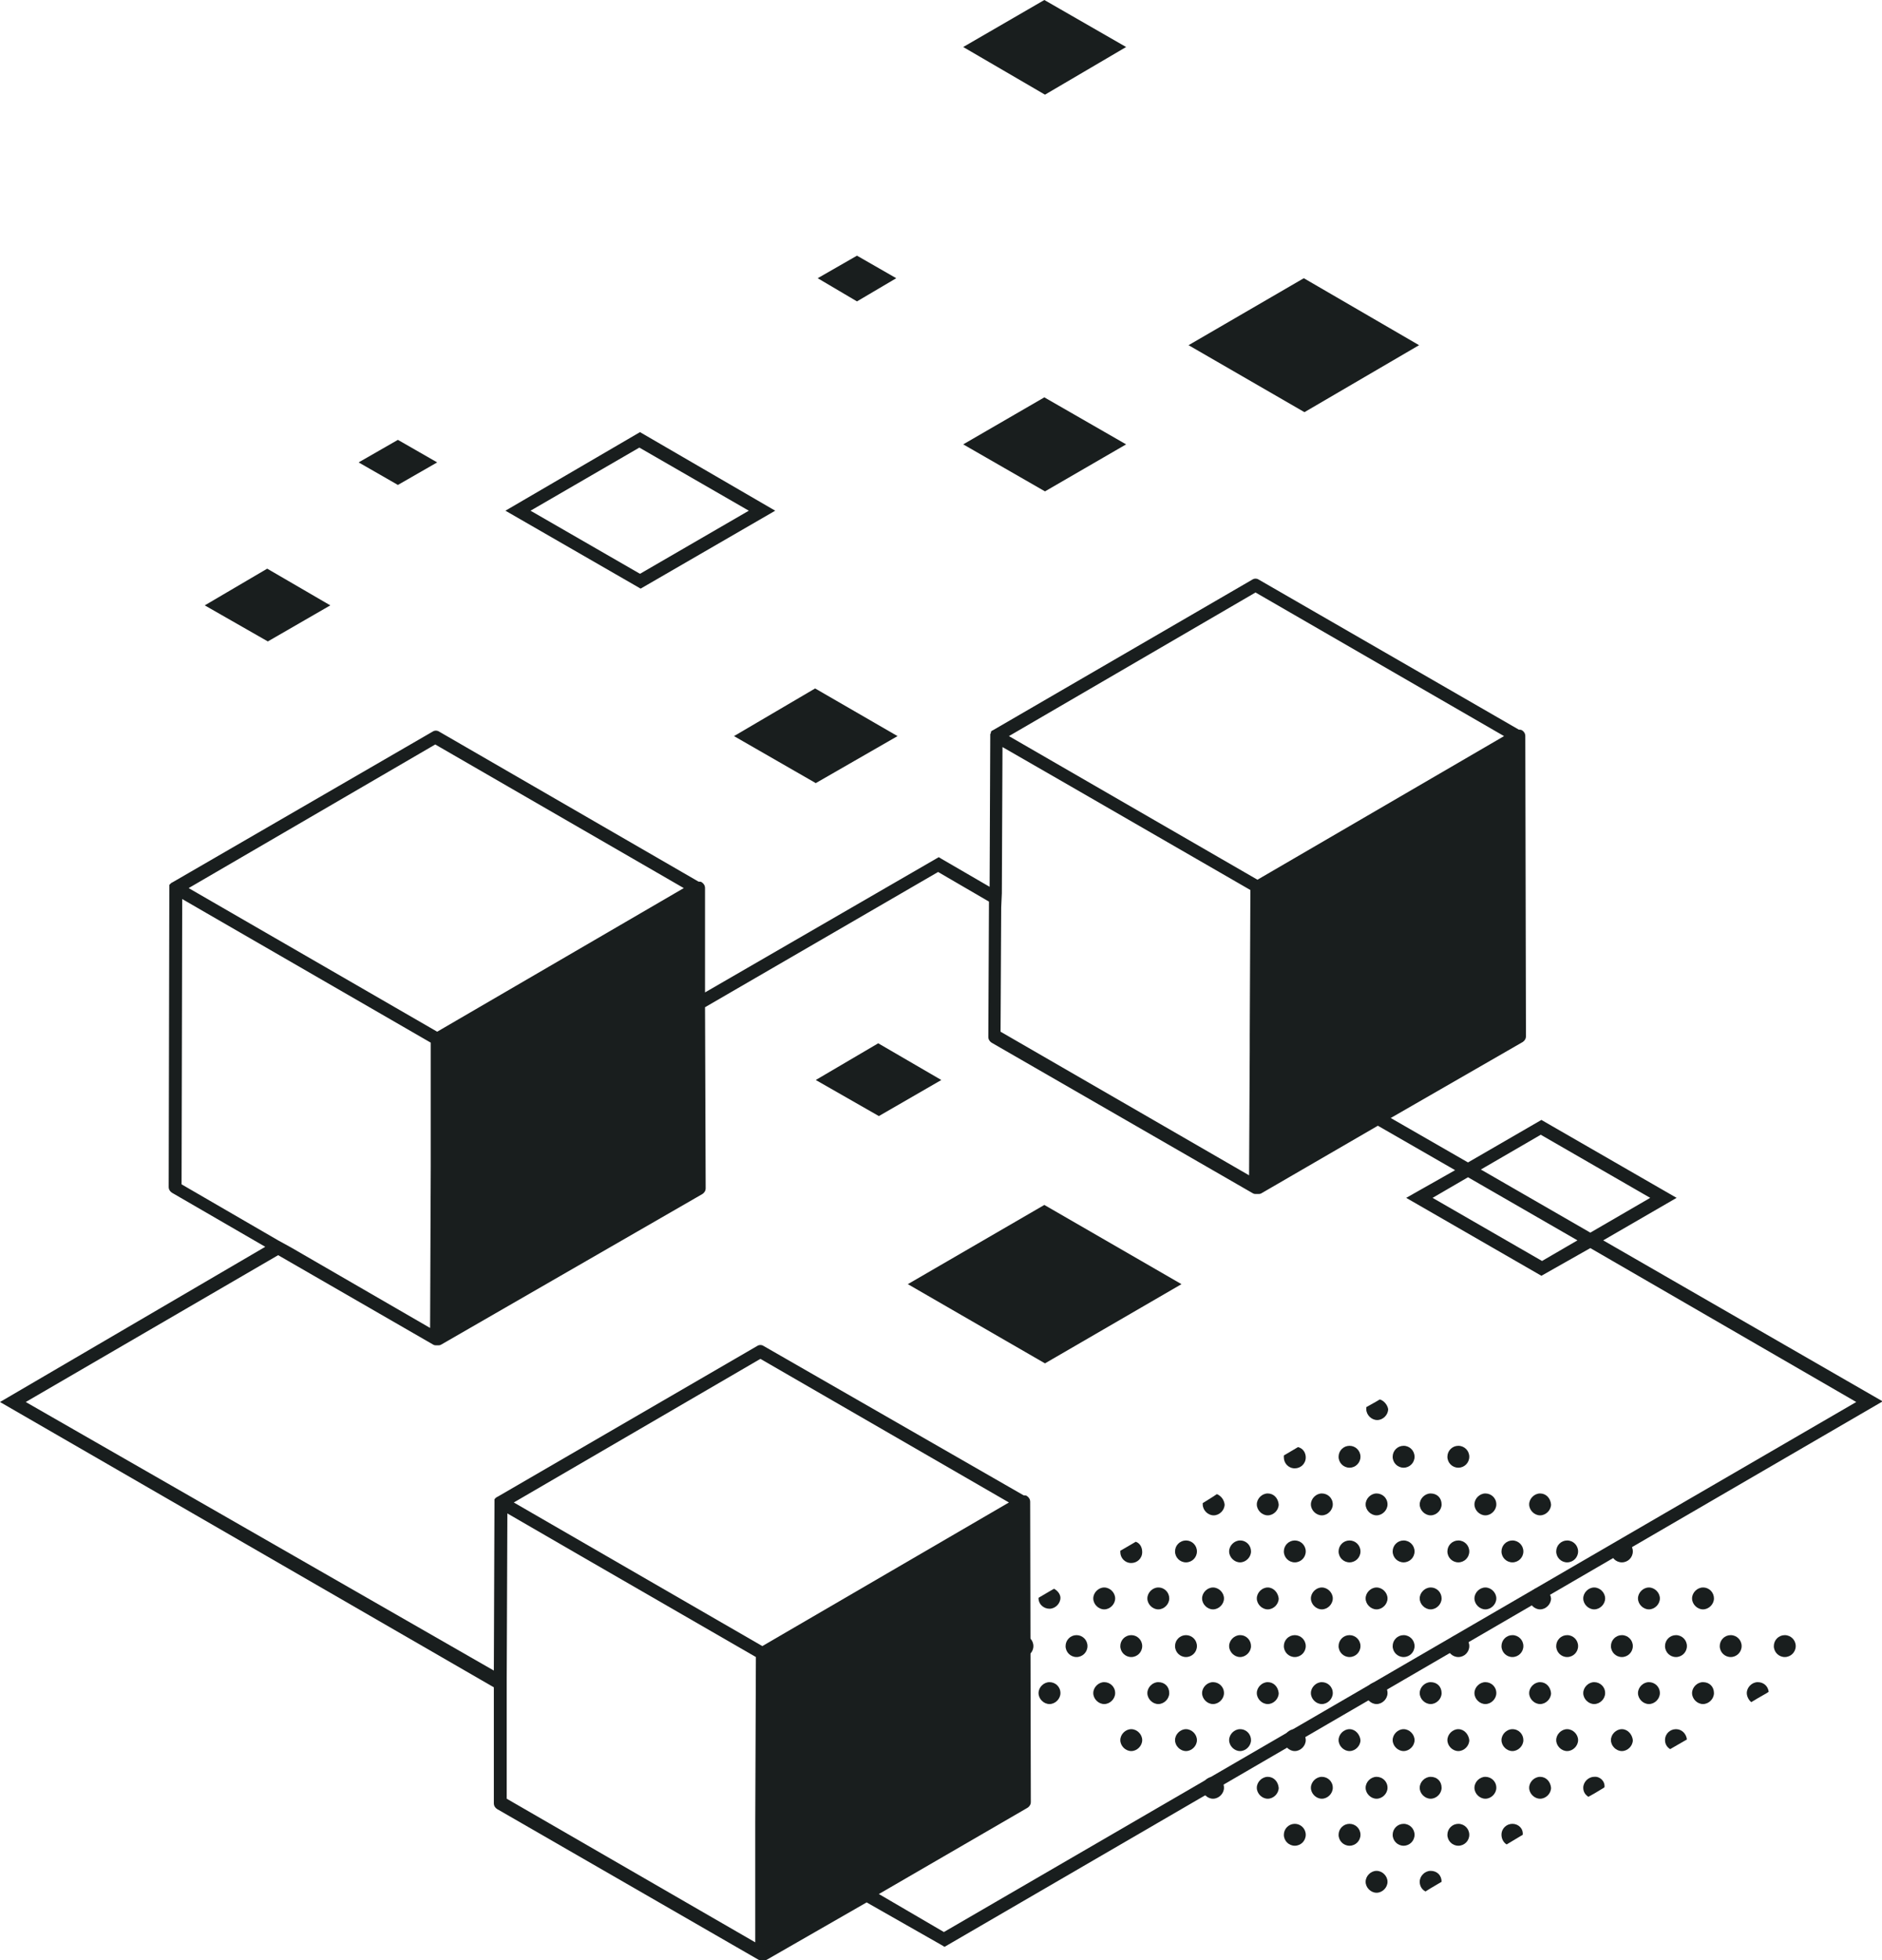 <?xml version="1.0" encoding="utf-8"?>
<!-- Generator: Adobe Illustrator 24.0.1, SVG Export Plug-In . SVG Version: 6.00 Build 0)  -->
<svg version="1.1" id="Layer_1" xmlns="http://www.w3.org/2000/svg" xmlns:xlink="http://www.w3.org/1999/xlink" x="0px" y="0px"
	 viewBox="0 0 292.3 304.4" style="enable-background:new 0 0 292.3 304.4;" xml:space="preserve">
<style type="text/css">
	.st0{fill:#191E1E;}
</style>
<title>microservices</title>
<g id="Layer_2_1_">
	<g id="Layer_1-2">
		<path class="st0" d="M273,261.2L273,261.2c-0.9,0-1.7,0.8-1.7,1.7l0,0c0,0.5,0.3,1.1,0.7,1.4l1-0.6l1.4-0.8l0.3-0.2
			C274.6,261.8,273.9,261.2,273,261.2z"/>
		<circle class="st0" cx="277.2" cy="255.6" r="1.7"/>
		<path class="st0" d="M264.5,246.5L264.5,246.5c-0.9,0-1.7,0.8-1.7,1.7l0,0c0,0.9,0.8,1.7,1.7,1.7l0,0c0.9,0,1.7-0.8,1.7-1.7l0,0
			C266.2,247.3,265.5,246.5,264.5,246.5z"/>
		<path class="st0" d="M264.5,261.2L264.5,261.2c-0.9,0-1.7,0.8-1.7,1.7l0,0c0,0.9,0.8,1.7,1.7,1.7l0,0c0.9,0,1.7-0.8,1.7-1.7l0,0
			C266.2,261.9,265.5,261.2,264.5,261.2z"/>
		<circle class="st0" cx="268.8" cy="255.6" r="1.7"/>
		<path class="st0" d="M256.1,246.5L256.1,246.5c-0.9,0-1.7,0.8-1.7,1.7l0,0c0,0.9,0.8,1.7,1.7,1.7l0,0c0.9,0,1.7-0.8,1.7-1.7l0,0
			C257.8,247.3,257,246.5,256.1,246.5z"/>
		<path class="st0" d="M256.1,261.2L256.1,261.2c-0.9,0-1.7,0.8-1.7,1.7l0,0c0,0.9,0.8,1.7,1.7,1.7l0,0c0.9,0,1.7-0.8,1.7-1.7l0,0
			C257.8,261.9,257,261.2,256.1,261.2z"/>
		<circle class="st0" cx="260.3" cy="255.6" r="1.7"/>
		<path class="st0" d="M260.3,268.5c-0.9,0-1.7,0.7-1.7,1.7c0,0.6,0.3,1.1,0.8,1.4l2.6-1.5C261.9,269.2,261.2,268.5,260.3,268.5z"/>
		<path class="st0" d="M247.6,246.5L247.6,246.5c-0.9,0-1.7,0.8-1.7,1.7l0,0c0,0.9,0.8,1.7,1.7,1.7l0,0c0.9,0,1.7-0.8,1.7-1.7l0,0
			C249.3,247.3,248.5,246.5,247.6,246.5z"/>
		<circle class="st0" cx="251.9" cy="240.9" r="1.7"/>
		<path class="st0" d="M247.6,261.2L247.6,261.2c-0.9,0-1.7,0.8-1.7,1.7l0,0c0,0.9,0.8,1.7,1.7,1.7l0,0c0.9,0,1.7-0.8,1.7-1.7l0,0
			C249.3,261.9,248.5,261.2,247.6,261.2z"/>
		<circle class="st0" cx="251.9" cy="255.6" r="1.7"/>
		<path class="st0" d="M247.6,275.9L247.6,275.9c-0.9,0-1.7,0.8-1.7,1.7l0,0c0,0.6,0.3,1.1,0.8,1.4l0.9-0.5l1.5-0.9l0.1-0.1
			C249.3,276.6,248.5,275.8,247.6,275.9z"/>
		<path class="st0" d="M251.9,268.5c-0.9,0-1.7,0.8-1.7,1.7s0.8,1.7,1.7,1.7c0.9,0,1.7-0.8,1.7-1.7l0,0
			C253.5,269.3,252.8,268.5,251.9,268.5z"/>
		<path class="st0" d="M239.2,231.9L239.2,231.9c-0.9,0-1.7,0.8-1.7,1.7l0,0c0,0.9,0.8,1.7,1.7,1.7l0,0c0.9,0,1.7-0.8,1.7-1.7l0,0
			C240.8,232.6,240.1,231.9,239.2,231.9z"/>
		<path class="st0" d="M239.2,246.5L239.2,246.5c-0.9,0-1.7,0.8-1.7,1.7l0,0c0,0.9,0.8,1.7,1.7,1.7l0,0c0.9,0,1.7-0.8,1.7-1.7l0,0
			C240.8,247.3,240.1,246.5,239.2,246.5z"/>
		<circle class="st0" cx="243.4" cy="240.9" r="1.7"/>
		<path class="st0" d="M239.2,261.2L239.2,261.2c-0.9,0-1.7,0.8-1.7,1.7l0,0c0,0.9,0.8,1.7,1.7,1.7l0,0c0.9,0,1.7-0.8,1.7-1.7l0,0
			C240.8,261.9,240.1,261.2,239.2,261.2z"/>
		<circle class="st0" cx="243.4" cy="255.6" r="1.7"/>
		<path class="st0" d="M239.2,275.9L239.2,275.9c-0.9,0-1.7,0.8-1.7,1.7l0,0c0,0.9,0.8,1.7,1.7,1.7l0,0c0.9,0,1.7-0.8,1.7-1.7l0,0
			C240.8,276.6,240.1,275.9,239.2,275.9z"/>
		<path class="st0" d="M243.4,268.5c-0.9,0-1.7,0.8-1.7,1.7s0.8,1.7,1.7,1.7c0.9,0,1.7-0.8,1.7-1.7l0,0
			C245.1,269.3,244.3,268.5,243.4,268.5z"/>
		<path class="st0" d="M230.7,231.9L230.7,231.9c-0.9,0-1.7,0.8-1.7,1.7l0,0c0,0.9,0.8,1.7,1.7,1.7l0,0c0.9,0,1.7-0.8,1.7-1.7l0,0
			C232.4,232.6,231.6,231.9,230.7,231.9z"/>
		<path class="st0" d="M230.7,246.5L230.7,246.5c-0.9,0-1.7,0.8-1.7,1.7l0,0c0,0.9,0.8,1.7,1.7,1.7l0,0c0.9,0,1.7-0.8,1.7-1.7l0,0
			C232.4,247.3,231.6,246.5,230.7,246.5z"/>
		<circle class="st0" cx="234.9" cy="240.9" r="1.7"/>
		<path class="st0" d="M230.7,261.2L230.7,261.2c-0.9,0-1.7,0.8-1.7,1.7l0,0c0,0.9,0.8,1.7,1.7,1.7l0,0c0.9,0,1.7-0.8,1.7-1.7l0,0
			C232.4,261.9,231.6,261.2,230.7,261.2z"/>
		<circle class="st0" cx="234.9" cy="255.6" r="1.7"/>
		<path class="st0" d="M230.7,275.9L230.7,275.9c-0.9,0-1.7,0.8-1.7,1.7l0,0c0,0.9,0.8,1.7,1.7,1.7l0,0c0.9,0,1.7-0.8,1.7-1.7l0,0
			C232.4,276.6,231.6,275.9,230.7,275.9z"/>
		<path class="st0" d="M234.9,268.5c-0.9,0-1.7,0.8-1.7,1.7s0.8,1.7,1.7,1.7c0.9,0,1.7-0.8,1.7-1.7l0,0
			C236.6,269.3,235.9,268.5,234.9,268.5z"/>
		<path class="st0" d="M234.9,283.2c-0.9,0-1.7,0.7-1.7,1.7c0,0.6,0.3,1.2,0.8,1.5l2.5-1.5C236.6,283.9,235.8,283.2,234.9,283.2z"/>
		<path class="st0" d="M222.2,231.9L222.2,231.9c-0.9,0-1.7,0.8-1.7,1.7l0,0l0,0c0,0.9,0.8,1.7,1.7,1.7l0,0c0.9,0,1.7-0.8,1.7-1.7
			l0,0C223.9,232.6,223.2,231.9,222.2,231.9z"/>
		<circle class="st0" cx="226.5" cy="226.2" r="1.7"/>
		<path class="st0" d="M222.2,246.5L222.2,246.5c-0.9,0-1.7,0.8-1.7,1.7l0,0c0,0.9,0.8,1.7,1.7,1.7l0,0c0.9,0,1.7-0.8,1.7-1.7l0,0
			C223.9,247.3,223.2,246.5,222.2,246.5z"/>
		<circle class="st0" cx="226.5" cy="240.9" r="1.7"/>
		<path class="st0" d="M222.2,261.2L222.2,261.2c-0.9,0-1.7,0.8-1.7,1.7l0,0c0,0.9,0.8,1.7,1.7,1.7l0,0l0,0c0.9,0,1.7-0.8,1.7-1.7
			l0,0C223.9,261.9,223.2,261.2,222.2,261.2z"/>
		<circle class="st0" cx="226.5" cy="255.6" r="1.7"/>
		<path class="st0" d="M222.2,275.9L222.2,275.9c-0.9,0-1.7,0.8-1.7,1.7l0,0c0,0.9,0.8,1.7,1.7,1.7l0,0c0.9,0,1.7-0.8,1.7-1.7l0,0
			C223.9,276.6,223.2,275.9,222.2,275.9z"/>
		<path class="st0" d="M226.5,268.5c-0.9,0-1.7,0.8-1.7,1.7s0.8,1.7,1.7,1.7c0.9,0,1.7-0.8,1.7-1.7l0,0
			C228.1,269.3,227.4,268.5,226.5,268.5z"/>
		<path class="st0" d="M222.2,290.5L222.2,290.5c-0.9,0-1.7,0.8-1.7,1.7l0,0c0,0.6,0.3,1.2,0.9,1.5l0.8-0.5l1.7-1l0,0l0,0
			C223.9,291.2,223.2,290.5,222.2,290.5z"/>
		<circle class="st0" cx="226.5" cy="284.9" r="1.7"/>
		<path class="st0" d="M214.3,217.3l-0.5,0.3l-1.6,0.9c0,0.1,0,0.2,0,0.3l0,0c0,0.9,0.8,1.7,1.7,1.7l0,0c0.9,0,1.7-0.8,1.7-1.7l0,0
			C215.5,218.2,215,217.5,214.3,217.3z"/>
		<path class="st0" d="M213.8,231.9L213.8,231.9c-0.9,0-1.7,0.8-1.7,1.7l0,0l0,0c0,0.9,0.8,1.7,1.7,1.7l0,0c0.9,0,1.7-0.8,1.7-1.7
			l0,0C215.5,232.6,214.7,231.9,213.8,231.9z"/>
		<circle class="st0" cx="218" cy="226.2" r="1.7"/>
		<path class="st0" d="M213.8,246.5L213.8,246.5c-0.9,0-1.7,0.8-1.7,1.7l0,0c0,0.9,0.8,1.7,1.7,1.7l0,0c0.9,0,1.7-0.8,1.7-1.7l0,0
			C215.5,247.3,214.7,246.5,213.8,246.5z"/>
		<circle class="st0" cx="218" cy="240.9" r="1.7"/>
		<path class="st0" d="M213.8,261.2L213.8,261.2c-0.9,0-1.7,0.8-1.7,1.7l0,0c0,0.9,0.8,1.7,1.7,1.7l0,0l0,0c0.9,0,1.7-0.8,1.7-1.7
			l0,0C215.5,261.9,214.7,261.2,213.8,261.2z"/>
		<circle class="st0" cx="218" cy="255.6" r="1.7"/>
		<path class="st0" d="M213.8,275.9L213.8,275.9c-0.9,0-1.7,0.8-1.7,1.7l0,0c0,0.9,0.8,1.7,1.7,1.7l0,0c0.9,0,1.7-0.8,1.7-1.7l0,0
			C215.5,276.6,214.7,275.9,213.8,275.9z"/>
		<path class="st0" d="M218,268.5c-0.9,0-1.7,0.8-1.7,1.7s0.8,1.7,1.7,1.7c0.9,0,1.7-0.8,1.7-1.7l0,0
			C219.7,269.3,218.9,268.5,218,268.5z"/>
		<path class="st0" d="M213.8,290.5L213.8,290.5c-0.9,0-1.7,0.8-1.7,1.7l0,0c0,0.9,0.8,1.7,1.7,1.7l0,0c0.9,0,1.7-0.8,1.7-1.7l0,0
			C215.5,291.3,214.7,290.5,213.8,290.5z"/>
		<circle class="st0" cx="218" cy="284.9" r="1.7"/>
		<path class="st0" d="M205.3,231.9L205.3,231.9c-0.9,0-1.7,0.8-1.7,1.7l0,0l0,0c0,0.9,0.8,1.7,1.7,1.7l0,0c0.9,0,1.7-0.8,1.7-1.7
			l0,0C207,232.6,206.2,231.9,205.3,231.9z"/>
		<circle class="st0" cx="209.6" cy="226.2" r="1.7"/>
		<path class="st0" d="M205.3,246.5L205.3,246.5c-0.9,0-1.7,0.8-1.7,1.7l0,0c0,0.9,0.8,1.7,1.7,1.7l0,0c0.9,0,1.7-0.8,1.7-1.7l0,0
			C207,247.3,206.2,246.5,205.3,246.5z"/>
		<circle class="st0" cx="209.6" cy="240.9" r="1.7"/>
		<path class="st0" d="M205.3,261.2L205.3,261.2c-0.9,0-1.7,0.8-1.7,1.7l0,0c0,0.9,0.8,1.7,1.7,1.7l0,0l0,0c0.9,0,1.7-0.8,1.7-1.7
			l0,0C207,261.9,206.2,261.2,205.3,261.2z"/>
		<circle class="st0" cx="209.6" cy="255.6" r="1.7"/>
		<path class="st0" d="M205.3,275.9L205.3,275.9c-0.9,0-1.7,0.8-1.7,1.7l0,0c0,0.9,0.8,1.7,1.7,1.7l0,0c0.9,0,1.7-0.8,1.7-1.7l0,0
			C207,276.6,206.2,275.9,205.3,275.9z"/>
		<path class="st0" d="M209.6,268.5c-0.9,0-1.7,0.8-1.7,1.7s0.8,1.7,1.7,1.7c0.9,0,1.7-0.8,1.7-1.7l0,0
			C211.2,269.3,210.5,268.5,209.6,268.5z"/>
		<circle class="st0" cx="209.6" cy="284.9" r="1.7"/>
		<path class="st0" d="M196.9,231.9L196.9,231.9c-0.9,0-1.7,0.8-1.7,1.7l0,0c0,0.9,0.8,1.7,1.7,1.7l0,0c0.9,0,1.7-0.8,1.7-1.7l0,0
			C198.5,232.6,197.8,231.9,196.9,231.9z"/>
		<path class="st0" d="M201.6,224.7l-2.2,1.3c0,0.1,0,0.2,0,0.3c0,0.9,0.7,1.7,1.7,1.7c0.9,0,1.7-0.7,1.7-1.7
			C202.8,225.6,202.4,224.9,201.6,224.7L201.6,224.7z"/>
		<path class="st0" d="M196.9,246.5L196.9,246.5c-0.9,0-1.7,0.8-1.7,1.7l0,0c0,0.9,0.8,1.7,1.7,1.7l0,0c0.9,0,1.7-0.8,1.7-1.7l0,0
			C198.5,247.3,197.8,246.5,196.9,246.5z"/>
		<circle class="st0" cx="201.1" cy="240.9" r="1.7"/>
		<path class="st0" d="M196.9,261.2L196.9,261.2c-0.9,0-1.7,0.8-1.7,1.7l0,0c0,0.9,0.8,1.7,1.7,1.7l0,0c0.9,0,1.7-0.8,1.7-1.7l0,0
			C198.5,261.9,197.8,261.2,196.9,261.2z"/>
		<circle class="st0" cx="201.1" cy="255.6" r="1.7"/>
		<path class="st0" d="M196.9,275.9L196.9,275.9c-0.9,0-1.7,0.8-1.7,1.7l0,0c0,0.9,0.8,1.7,1.7,1.7l0,0c0.9,0,1.7-0.8,1.7-1.7l0,0
			C198.5,276.6,197.8,275.9,196.9,275.9z"/>
		<path class="st0" d="M201.1,268.5c-0.9,0-1.7,0.8-1.7,1.7s0.8,1.7,1.7,1.7c0.9,0,1.7-0.8,1.7-1.7l0,0
			C202.8,269.3,202,268.5,201.1,268.5z"/>
		<circle class="st0" cx="201.1" cy="284.9" r="1.7"/>
		<path class="st0" d="M189,232l-0.6,0.4l-1.6,1c0,0.1,0,0.2,0,0.2l0,0c0,0.9,0.8,1.7,1.7,1.7l0,0c0.9,0,1.7-0.8,1.7-1.7l0,0
			C190.1,232.9,189.7,232.3,189,232z"/>
		<path class="st0" d="M188.4,246.5L188.4,246.5c-0.9,0-1.7,0.8-1.7,1.7l0,0c0,0.9,0.8,1.7,1.7,1.7l0,0c0.9,0,1.7-0.8,1.7-1.7l0,0
			C190.1,247.3,189.3,246.5,188.4,246.5z"/>
		<path class="st0" d="M192.6,239.2c-0.9,0-1.7,0.8-1.7,1.7s0.8,1.7,1.7,1.7c0.9,0,1.7-0.8,1.7-1.7
			C194.3,240,193.6,239.2,192.6,239.2C192.6,239.2,192.6,239.2,192.6,239.2z"/>
		<path class="st0" d="M188.4,261.2L188.4,261.2c-0.9,0-1.7,0.8-1.7,1.7l0,0c0,0.9,0.8,1.7,1.7,1.7l0,0c0.9,0,1.7-0.8,1.7-1.7l0,0
			l0,0C190.1,261.9,189.3,261.2,188.4,261.2z"/>
		<path class="st0" d="M192.6,253.9c-0.9,0-1.7,0.8-1.7,1.7s0.8,1.7,1.7,1.7c0.9,0,1.7-0.8,1.7-1.7S193.6,253.9,192.6,253.9
			L192.6,253.9z"/>
		<path class="st0" d="M188.4,275.9L188.4,275.9c-0.9,0-1.7,0.8-1.7,1.7l0,0c0,0.9,0.8,1.7,1.7,1.7l0,0c0.9,0,1.7-0.8,1.7-1.7l0,0
			C190.1,276.6,189.3,275.8,188.4,275.9z"/>
		<path class="st0" d="M192.6,268.5c-0.9,0-1.7,0.8-1.7,1.7s0.8,1.7,1.7,1.7c0.9,0,1.7-0.8,1.7-1.7
			C194.3,269.3,193.6,268.5,192.6,268.5C192.6,268.5,192.6,268.5,192.6,268.5z"/>
		<path class="st0" d="M179.9,246.5L179.9,246.5c-0.9,0-1.7,0.8-1.7,1.7l0,0c0,0.9,0.8,1.7,1.7,1.7l0,0c0.9,0,1.7-0.8,1.7-1.7l0,0
			C181.6,247.3,180.9,246.5,179.9,246.5z"/>
		<circle class="st0" cx="184.2" cy="240.9" r="1.7"/>
		<path class="st0" d="M179.9,261.2L179.9,261.2c-0.9,0-1.7,0.8-1.7,1.7l0,0c0,0.9,0.8,1.7,1.7,1.7l0,0c0.9,0,1.7-0.8,1.7-1.7l0,0
			l0,0C181.6,261.9,180.9,261.2,179.9,261.2z"/>
		<circle class="st0" cx="184.2" cy="255.6" r="1.7"/>
		<path class="st0" d="M184.2,268.5c-0.9,0-1.7,0.8-1.7,1.7s0.8,1.7,1.7,1.7c0.9,0,1.7-0.8,1.7-1.7
			C185.9,269.3,185.1,268.5,184.2,268.5C184.2,268.5,184.2,268.5,184.2,268.5z"/>
		<path class="st0" d="M171.5,246.5L171.5,246.5c-0.9,0-1.7,0.8-1.7,1.7l0,0c0,0.9,0.8,1.7,1.7,1.7l0,0c0.9,0,1.7-0.8,1.7-1.7l0,0
			C173.2,247.3,172.4,246.5,171.5,246.5z"/>
		<path class="st0" d="M176.4,239.4l-2.4,1.4c0,0.1,0,0.1,0,0.2c0,0.9,0.7,1.7,1.7,1.7c0.9,0,1.7-0.7,1.7-1.7
			C177.4,240.2,177,239.6,176.4,239.4L176.4,239.4z"/>
		<path class="st0" d="M171.5,261.2L171.5,261.2c-0.9,0-1.7,0.8-1.7,1.7l0,0c0,0.9,0.8,1.7,1.7,1.7l0,0c0.9,0,1.7-0.8,1.7-1.7l0,0
			l0,0C173.2,261.9,172.4,261.2,171.5,261.2z"/>
		<circle class="st0" cx="175.7" cy="255.6" r="1.7"/>
		<path class="st0" d="M175.7,268.5c-0.9,0-1.7,0.8-1.7,1.7s0.8,1.7,1.7,1.7c0.9,0,1.7-0.8,1.7-1.7
			C177.4,269.3,176.6,268.5,175.7,268.5C175.7,268.5,175.7,268.5,175.7,268.5z"/>
		<path class="st0" d="M163.7,246.7l-0.7,0.4l-1.7,1c0,0,0,0.1,0,0.1l0,0c0,0.9,0.8,1.6,1.7,1.6l0,0c0.9,0,1.7-0.8,1.7-1.7l0,0
			C164.7,247.6,164.3,247,163.7,246.7z"/>
		<path class="st0" d="M163,261.2L163,261.2c-0.9,0-1.7,0.8-1.7,1.7l0,0c0,0.9,0.8,1.7,1.7,1.7l0,0c0.9,0,1.7-0.8,1.7-1.7l0,0
			C164.7,261.9,163.9,261.2,163,261.2z"/>
		<circle class="st0" cx="167.2" cy="255.6" r="1.7"/>
		<path class="st0" d="M154.7,261.2l1.2,0.7C155.6,261.5,155.2,261.3,154.7,261.2z"/>
		<circle class="st0" cx="158.8" cy="255.6" r="1.7"/>
		<path class="st0" d="M151.1,254.1l-2.4,1.4c0,0,0,0.1,0,0.1c0,0.9,0.8,1.7,1.7,1.7c0.9,0,1.7-0.8,1.7-1.7
			C152,254.9,151.7,254.3,151.1,254.1L151.1,254.1z"/>
		<path class="st0" d="M249,192.6l11.4-6.6l-21-12.1l-11.4,6.6l-12-6.9l20.5-11.8c0.3-0.2,0.5-0.5,0.5-0.9l-0.1-46.6
			c0-0.4-0.2-0.7-0.5-0.9c-0.2-0.1-0.3-0.1-0.5-0.1L195.5,90c-0.3-0.2-0.7-0.2-1,0l-40.3,23.4l0,0c-0.1,0-0.1,0.1-0.2,0.1
			c0,0-0.1,0.1-0.1,0.2v0.1l-0.1,0.2c0,0,0,0,0,0.1c0,0,0,0.1,0,0.2c0,0,0,0.1,0,0.1l-0.1,23.3l-7.4-4.3l-0.5-0.3l-36.3,21v-16.2
			c0-0.4-0.2-0.7-0.5-0.9c-0.1-0.1-0.3-0.1-0.5-0.1l-40.3-23.3c-0.3-0.2-0.7-0.2-1,0L26.8,137l0,0l0,0c-0.1,0-0.1,0.1-0.2,0.1
			c0,0-0.1,0.1-0.1,0.1l-0.1,0.1l-0.1,0.1c0,0,0,0.1,0,0.1c0,0,0,0.1,0,0.1c0,0,0,0.1,0,0.1l-0.1,46.6c0,0.4,0.2,0.7,0.5,0.9
			l14.5,8.4L0,217.7L76.7,262v18c0,0.4,0.2,0.7,0.5,0.9l40.6,23.4c0.2,0.1,0.3,0.1,0.5,0.1h0.3c0.2,0,0.3,0,0.5-0.1l15.5-8.9
			l11.6,6.6l0.5,0.3l145.7-84.7L249,192.6z M239.3,176.2l17,9.8l-9.3,5.4l-17-9.8L239.3,176.2z M245,192.6l-5.5,3.2l-17-9.8l5.5-3.2
			L245,192.6z M156.7,114.3L195,92l38.6,22.3l-38.3,22.3l0,0L156.7,114.3L156.7,114.3z M155.6,138.7l0.1-22.7l10.6,6.1l27.9,16.1
			l-0.1,22.7v2.3l-0.1,19.3l-38.6-22.3l0.1-19.3L155.6,138.7z M28.3,139.6l3.8,2.2l34.8,20.1v17v2.3l-0.1,25l-21.6-12.5l-2-1.1
			l-15-8.7L28.3,139.6z M67.6,115.6l38.6,22.3l-38.3,22.3l-38.6-22.3L67.6,115.6z M78.7,263.1v-2.3l0.1-25.8l11.4,6.6l27.2,15.7
			l-0.1,25.8v2.3v16.2l-38.6-22.3L78.7,263.1z M79.8,233.3l38.3-22.3l38.6,22.3l-38.3,22.3l0,0L79.8,233.3L79.8,233.3z M146.6,300
			l-10.1-5.9l23.1-13.4c0.3-0.2,0.5-0.5,0.5-0.9l-0.1-46.6c0-0.4-0.2-0.7-0.5-0.9c-0.1-0.1-0.3-0.1-0.5-0.1L118.6,209
			c-0.3-0.2-0.7-0.2-1,0l-40.3,23.4l0,0l0,0c-0.1,0-0.1,0.1-0.2,0.1c0,0-0.1,0.1-0.1,0.1c0,0-0.1,0-0.1,0.1c0,0-0.1,0.1-0.1,0.1
			c0,0,0,0.1,0,0.1c0,0,0,0.1,0,0.1c0,0,0,0.1,0,0.1l-0.1,26.3L4,217.7l39.2-22.8l24.1,13.9c0.2,0.1,0.3,0.1,0.5,0.1H68
			c0.2,0,0.3,0,0.5-0.1l40.6-23.4c0.3-0.2,0.5-0.5,0.5-0.9l-0.1-28.1l36.2-21l7.9,4.6l-0.1,21c0,0.4,0.2,0.7,0.5,0.9l40.6,23.4
			c0.2,0.1,0.3,0.1,0.5,0.1h0.3c0.2,0,0.3,0,0.5-0.1l18.1-10.5l12,6.9l-7.6,4.3l21,12.1l7.6-4.3l41.3,23.9L146.6,300z"/>
		<polygon class="st0" points="126.7,121.6 139.4,114.3 126.6,106.9 114,114.3 		"/>
		<polygon class="st0" points="220.4,53.6 202.5,43.2 184.6,53.6 202.6,64 		"/>
		<polygon class="st0" points="139.2,43.2 133.1,39.7 127,43.2 133.1,46.8 		"/>
		<polygon class="st0" points="67.9,71.8 61.8,68.3 55.7,71.8 61.8,75.3 		"/>
		<polygon class="st0" points="141,199.4 162.3,211.7 183.5,199.4 162.2,187.1 		"/>
		<path class="st0" d="M120.4,79.3l-21-12.2L78.5,79.3l21,12.1L120.4,79.3z M82.4,79.3l16.9-9.8l17,9.8l-16.9,9.8L82.4,79.3z"/>
		<polygon class="st0" points="174.9,69 162.2,61.7 149.6,69 162.3,76.3 		"/>
		<polygon class="st0" points="174.9,7.3 162.2,0 149.6,7.3 162.3,14.7 		"/>
		<polygon class="st0" points="51.3,94 41.5,88.3 31.8,94 41.6,99.6 		"/>
		<polygon class="st0" points="136.4,162 126.7,167.7 136.5,173.3 146.2,167.7 		"/>
	</g>
</g>
</svg>
